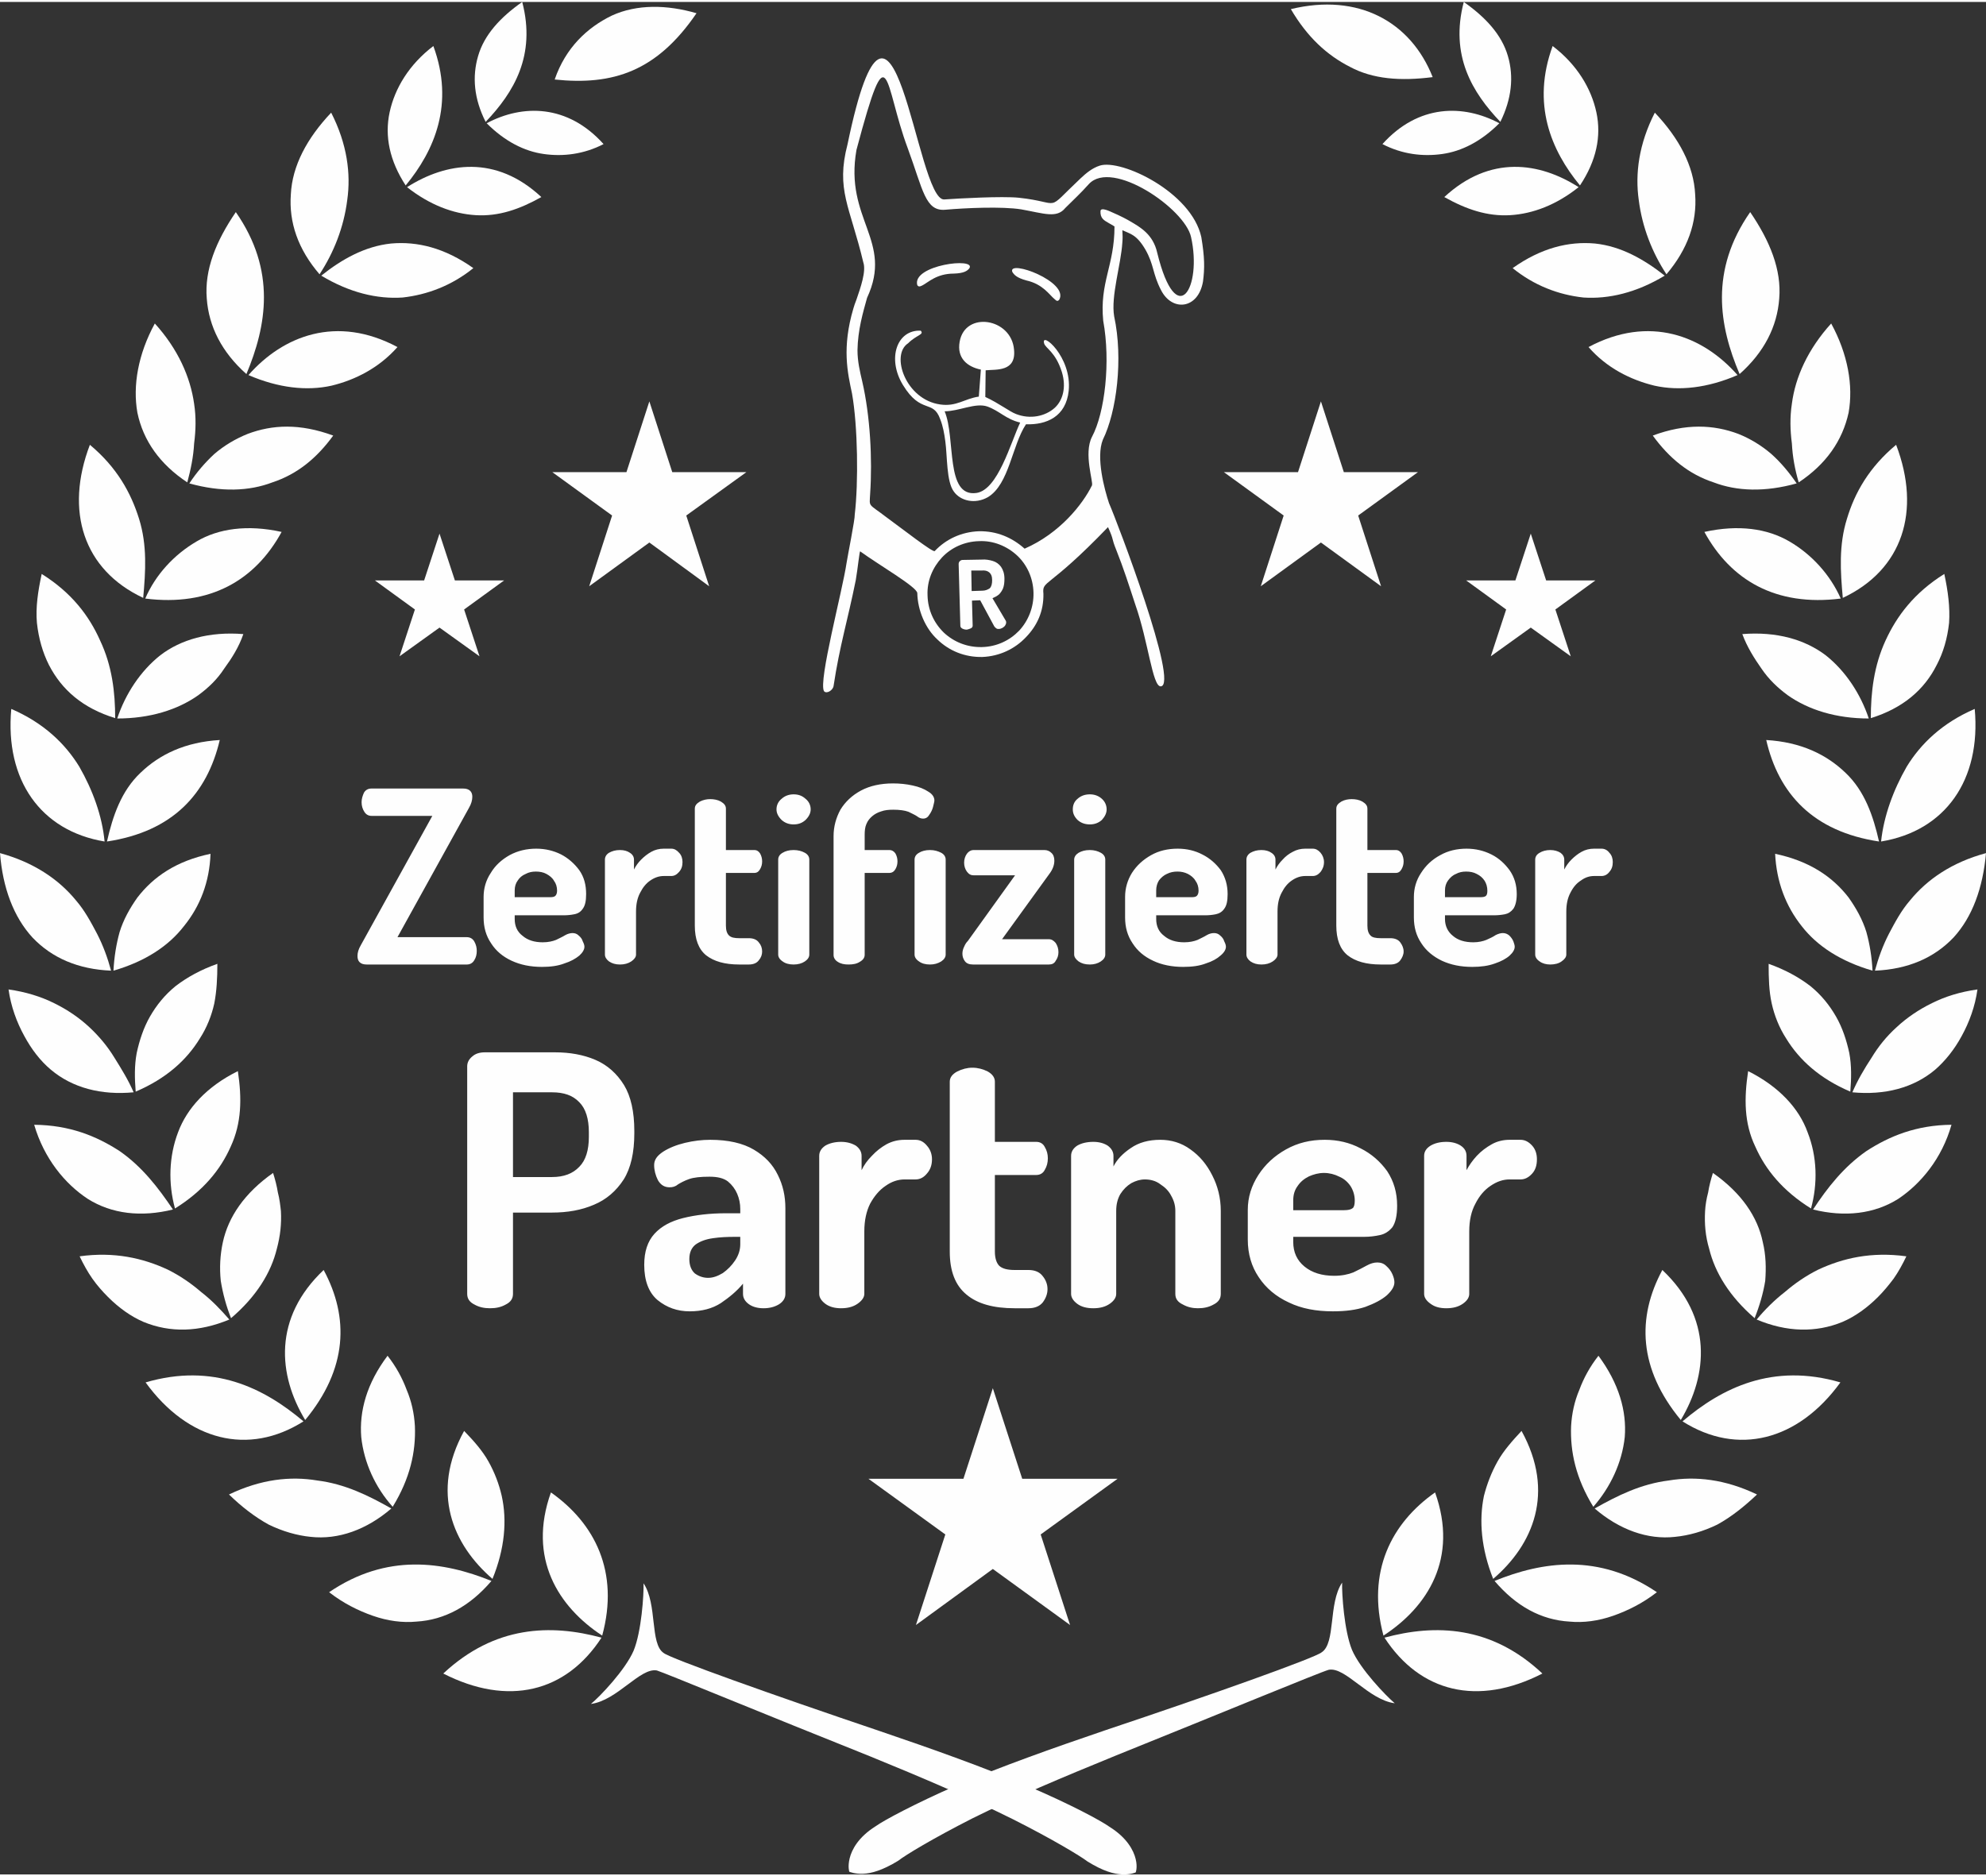<?xml version="1.0" encoding="UTF-8"?>
<!DOCTYPE svg PUBLIC "-//W3C//DTD SVG 1.1//EN" "http://www.w3.org/Graphics/SVG/1.1/DTD/svg11.dtd">
<!-- Creator: CorelDRAW -->
<svg xmlns="http://www.w3.org/2000/svg" xml:space="preserve" width="200px" height="189px" version="1.1" style="shape-rendering:geometricPrecision; text-rendering:geometricPrecision; image-rendering:optimizeQuality; fill-rule:evenodd; clip-rule:evenodd"
viewBox="0 0 58.11 54.8"
 xmlns:xlink="http://www.w3.org/1999/xlink"
 xmlns:xodm="http://www.corel.com/coreldraw/odm/2003">
 <rect x="0" y="0" width="58.11" height="54.8" fill="#333333" stroke="none"/>
 <defs>
  <style type="text/css">
   <![CDATA[
    .fil1 {fill:#FEFEFE}
    .fil0 {fill:#FEFEFE;fill-rule:nonzero}
   ]]>
  </style>
 </defs>
 <g id="Layouts">
  <g id="_2188351021984">
   <g>
    <path class="fil0" d="M10.73 28.17c-0.09,0 -0.16,-0.02 -0.21,-0.07 -0.04,-0.04 -0.06,-0.1 -0.06,-0.18 0,-0.1 0.03,-0.2 0.1,-0.32l2.09 -3.78 -1.78 0c-0.09,0 -0.16,-0.04 -0.21,-0.12 -0.05,-0.08 -0.08,-0.17 -0.08,-0.28 0,-0.1 0.03,-0.19 0.07,-0.28 0.05,-0.08 0.12,-0.12 0.22,-0.12l2.68 0c0.09,0 0.16,0.02 0.21,0.07 0.04,0.04 0.06,0.1 0.06,0.17 0,0.1 -0.03,0.21 -0.1,0.33l-2.09 3.78 2.03 0c0.09,0 0.17,0.04 0.22,0.13 0.05,0.09 0.07,0.18 0.07,0.27 0,0.1 -0.02,0.19 -0.07,0.27 -0.05,0.09 -0.13,0.13 -0.22,0.13l-2.93 0zm5.13 0.07c-0.34,0 -0.63,-0.06 -0.89,-0.18 -0.26,-0.12 -0.46,-0.29 -0.6,-0.51 -0.15,-0.22 -0.22,-0.47 -0.22,-0.76l0 -0.6c0,-0.25 0.07,-0.49 0.21,-0.7 0.13,-0.22 0.32,-0.39 0.55,-0.52 0.24,-0.13 0.5,-0.19 0.78,-0.19 0.27,0 0.51,0.06 0.73,0.17 0.21,0.11 0.39,0.27 0.53,0.46 0.14,0.2 0.2,0.43 0.2,0.7 0,0.2 -0.03,0.34 -0.1,0.43 -0.06,0.09 -0.14,0.14 -0.25,0.16 -0.1,0.02 -0.2,0.03 -0.31,0.03l-1.43 0 0 0.11c0,0.2 0.07,0.37 0.23,0.49 0.15,0.13 0.35,0.19 0.59,0.19 0.16,0 0.29,-0.03 0.39,-0.07 0.1,-0.05 0.19,-0.09 0.27,-0.14 0.07,-0.04 0.15,-0.06 0.21,-0.06 0.07,0 0.13,0.02 0.18,0.07 0.06,0.05 0.1,0.1 0.12,0.17 0.03,0.06 0.05,0.11 0.05,0.16 0,0.08 -0.05,0.17 -0.15,0.26 -0.11,0.09 -0.25,0.17 -0.44,0.23 -0.18,0.07 -0.4,0.1 -0.65,0.1zm-0.8 -2.04l1.03 0c0.08,0 0.13,-0.01 0.16,-0.04 0.03,-0.03 0.05,-0.08 0.05,-0.15 0,-0.11 -0.03,-0.21 -0.09,-0.29 -0.05,-0.09 -0.13,-0.15 -0.22,-0.2 -0.09,-0.05 -0.2,-0.07 -0.31,-0.07 -0.11,0 -0.21,0.02 -0.3,0.07 -0.1,0.04 -0.18,0.11 -0.23,0.19 -0.06,0.08 -0.09,0.18 -0.09,0.29l0 0.2zm3.08 1.97c-0.13,0 -0.23,-0.03 -0.32,-0.09 -0.08,-0.06 -0.12,-0.13 -0.12,-0.2l0 -2.78c0,-0.08 0.04,-0.15 0.12,-0.2 0.09,-0.05 0.19,-0.08 0.32,-0.08 0.12,0 0.22,0.03 0.29,0.08 0.08,0.05 0.12,0.12 0.12,0.2l0 0.29c0.05,-0.1 0.12,-0.2 0.21,-0.29 0.09,-0.09 0.19,-0.17 0.3,-0.23 0.11,-0.06 0.23,-0.09 0.36,-0.09l0.22 0c0.09,0 0.16,0.04 0.23,0.12 0.07,0.07 0.1,0.17 0.1,0.27 0,0.12 -0.03,0.21 -0.1,0.29 -0.07,0.08 -0.14,0.12 -0.23,0.12l-0.22 0c-0.13,0 -0.26,0.04 -0.39,0.13 -0.12,0.08 -0.22,0.2 -0.3,0.36 -0.08,0.15 -0.12,0.33 -0.12,0.55l0 1.26c0,0.07 -0.05,0.14 -0.14,0.2 -0.09,0.06 -0.2,0.09 -0.33,0.09zm3.49 0c-0.42,0 -0.74,-0.09 -0.97,-0.27 -0.22,-0.18 -0.33,-0.47 -0.33,-0.87l0 -3.42c0,-0.09 0.05,-0.15 0.15,-0.21 0.1,-0.05 0.2,-0.07 0.3,-0.07 0.11,0 0.22,0.02 0.31,0.07 0.1,0.06 0.15,0.12 0.15,0.21l0 1.21 0.83 0c0.08,0 0.13,0.04 0.17,0.1 0.04,0.07 0.06,0.15 0.06,0.23 0,0.09 -0.02,0.16 -0.06,0.23 -0.04,0.07 -0.09,0.11 -0.17,0.11l-0.83 0 0 1.54c0,0.14 0.03,0.23 0.09,0.29 0.06,0.06 0.16,0.08 0.3,0.08l0.28 0c0.13,0 0.23,0.04 0.29,0.12 0.07,0.08 0.1,0.17 0.1,0.27 0,0.09 -0.03,0.18 -0.1,0.26 -0.06,0.08 -0.16,0.12 -0.29,0.12l-0.28 0zm1.59 0c-0.13,0 -0.24,-0.03 -0.32,-0.09 -0.09,-0.06 -0.13,-0.13 -0.13,-0.2l0 -2.78c0,-0.08 0.04,-0.15 0.13,-0.2 0.08,-0.05 0.19,-0.08 0.32,-0.08 0.13,0 0.24,0.03 0.33,0.08 0.09,0.05 0.13,0.12 0.13,0.2l0 2.78c0,0.07 -0.04,0.14 -0.13,0.2 -0.09,0.06 -0.2,0.09 -0.33,0.09zm0 -4.1c-0.13,0 -0.25,-0.04 -0.35,-0.13 -0.1,-0.1 -0.15,-0.2 -0.15,-0.31 0,-0.12 0.05,-0.23 0.15,-0.31 0.1,-0.09 0.22,-0.13 0.35,-0.13 0.14,0 0.25,0.04 0.35,0.13 0.1,0.08 0.15,0.19 0.15,0.31 0,0.11 -0.05,0.21 -0.15,0.31 -0.1,0.09 -0.21,0.13 -0.35,0.13zm1.61 4.1c-0.13,0 -0.23,-0.02 -0.32,-0.08 -0.08,-0.05 -0.12,-0.12 -0.12,-0.2l0 -3.48c0,-0.27 0.07,-0.53 0.2,-0.77 0.14,-0.23 0.34,-0.42 0.6,-0.56 0.26,-0.14 0.58,-0.21 0.94,-0.21 0.2,0 0.39,0.02 0.57,0.06 0.19,0.04 0.34,0.1 0.46,0.18 0.12,0.07 0.18,0.16 0.18,0.26 0,0.04 -0.02,0.1 -0.04,0.19 -0.02,0.08 -0.06,0.16 -0.11,0.23 -0.04,0.07 -0.1,0.11 -0.18,0.11 -0.06,0 -0.12,-0.02 -0.18,-0.07 -0.06,-0.04 -0.15,-0.08 -0.25,-0.13 -0.11,-0.04 -0.26,-0.06 -0.44,-0.06 -0.14,0 -0.25,0.01 -0.36,0.05 -0.1,0.03 -0.19,0.08 -0.26,0.14 -0.07,0.06 -0.13,0.13 -0.17,0.23 -0.04,0.09 -0.05,0.2 -0.05,0.32l0 0.44 0.72 0c0.08,0 0.14,0.04 0.18,0.1 0.04,0.07 0.06,0.15 0.06,0.23 0,0.09 -0.02,0.16 -0.06,0.23 -0.04,0.07 -0.1,0.11 -0.18,0.11l-0.72 0 0 2.4c0,0.08 -0.05,0.15 -0.14,0.2 -0.09,0.06 -0.2,0.08 -0.33,0.08zm2.38 0c-0.13,0 -0.24,-0.03 -0.32,-0.09 -0.09,-0.06 -0.13,-0.13 -0.13,-0.2l0 -2.78c0,-0.08 0.04,-0.15 0.13,-0.2 0.08,-0.05 0.19,-0.08 0.32,-0.08 0.13,0 0.23,0.03 0.33,0.08 0.09,0.05 0.13,0.12 0.13,0.2l0 2.78c0,0.07 -0.04,0.14 -0.13,0.2 -0.1,0.06 -0.2,0.09 -0.33,0.09zm1.26 0c-0.11,0 -0.19,-0.03 -0.24,-0.1 -0.05,-0.07 -0.07,-0.14 -0.07,-0.22 0,-0.07 0.02,-0.14 0.05,-0.2 0.03,-0.07 0.06,-0.12 0.11,-0.17l1.38 -1.92 -1.21 0c-0.08,0 -0.14,-0.03 -0.2,-0.11 -0.05,-0.07 -0.08,-0.16 -0.08,-0.26 0,-0.1 0.03,-0.19 0.08,-0.26 0.05,-0.07 0.12,-0.11 0.2,-0.11l2.07 0c0.08,0 0.15,0.03 0.2,0.08 0.06,0.05 0.09,0.13 0.09,0.23 0,0.13 -0.05,0.26 -0.14,0.38l-1.39 1.92 1.37 0c0.08,0 0.14,0.04 0.2,0.11 0.05,0.08 0.08,0.16 0.08,0.27 0,0.1 -0.03,0.18 -0.08,0.25 -0.04,0.08 -0.11,0.11 -0.2,0.11l-2.22 0zm3.42 0c-0.14,0 -0.24,-0.03 -0.33,-0.09 -0.08,-0.06 -0.13,-0.13 -0.13,-0.2l0 -2.78c0,-0.08 0.05,-0.15 0.13,-0.2 0.09,-0.05 0.19,-0.08 0.33,-0.08 0.12,0 0.23,0.03 0.32,0.08 0.09,0.05 0.13,0.12 0.13,0.2l0 2.78c0,0.07 -0.04,0.14 -0.13,0.2 -0.09,0.06 -0.2,0.09 -0.32,0.09zm0 -4.1c-0.14,0 -0.26,-0.04 -0.36,-0.13 -0.1,-0.1 -0.14,-0.2 -0.14,-0.31 0,-0.12 0.04,-0.23 0.14,-0.31 0.1,-0.09 0.22,-0.13 0.36,-0.13 0.13,0 0.25,0.04 0.35,0.13 0.09,0.08 0.14,0.19 0.14,0.31 0,0.11 -0.05,0.21 -0.14,0.31 -0.1,0.09 -0.22,0.13 -0.35,0.13zm2.73 4.17c-0.33,0 -0.63,-0.06 -0.88,-0.18 -0.26,-0.12 -0.46,-0.29 -0.6,-0.51 -0.15,-0.22 -0.22,-0.47 -0.22,-0.76l0 -0.6c0,-0.25 0.07,-0.49 0.2,-0.7 0.14,-0.22 0.33,-0.39 0.56,-0.52 0.23,-0.13 0.49,-0.19 0.78,-0.19 0.27,0 0.51,0.06 0.72,0.17 0.22,0.11 0.4,0.27 0.54,0.46 0.13,0.2 0.2,0.43 0.2,0.7 0,0.2 -0.03,0.34 -0.1,0.43 -0.06,0.09 -0.15,0.14 -0.25,0.16 -0.1,0.02 -0.2,0.03 -0.31,0.03l-1.43 0 0 0.11c0,0.2 0.07,0.37 0.23,0.49 0.15,0.13 0.35,0.19 0.59,0.19 0.16,0 0.29,-0.03 0.39,-0.07 0.1,-0.05 0.19,-0.09 0.27,-0.14 0.07,-0.04 0.14,-0.06 0.21,-0.06 0.07,0 0.13,0.02 0.18,0.07 0.06,0.05 0.1,0.1 0.12,0.17 0.03,0.06 0.05,0.11 0.05,0.16 0,0.08 -0.05,0.17 -0.16,0.26 -0.1,0.09 -0.24,0.17 -0.43,0.23 -0.18,0.07 -0.4,0.1 -0.66,0.1zm-0.79 -2.04l1.03 0c0.08,0 0.13,-0.01 0.16,-0.04 0.03,-0.03 0.05,-0.08 0.05,-0.15 0,-0.11 -0.03,-0.21 -0.09,-0.29 -0.05,-0.09 -0.13,-0.15 -0.22,-0.2 -0.1,-0.05 -0.2,-0.07 -0.31,-0.07 -0.11,0 -0.21,0.02 -0.31,0.07 -0.09,0.04 -0.17,0.11 -0.23,0.19 -0.05,0.08 -0.08,0.18 -0.08,0.29l0 0.2zm3.08 1.97c-0.13,0 -0.23,-0.03 -0.32,-0.09 -0.08,-0.06 -0.12,-0.13 -0.12,-0.2l0 -2.78c0,-0.08 0.04,-0.15 0.12,-0.2 0.09,-0.05 0.19,-0.08 0.32,-0.08 0.12,0 0.22,0.03 0.29,0.08 0.08,0.05 0.12,0.12 0.12,0.2l0 0.29c0.05,-0.1 0.12,-0.2 0.21,-0.29 0.08,-0.09 0.18,-0.17 0.3,-0.23 0.11,-0.06 0.23,-0.09 0.36,-0.09l0.22 0c0.09,0 0.16,0.04 0.23,0.12 0.06,0.07 0.1,0.17 0.1,0.27 0,0.12 -0.04,0.21 -0.1,0.29 -0.07,0.08 -0.14,0.12 -0.23,0.12l-0.22 0c-0.13,0 -0.26,0.04 -0.39,0.13 -0.12,0.08 -0.22,0.2 -0.3,0.36 -0.08,0.15 -0.12,0.33 -0.12,0.55l0 1.26c0,0.07 -0.05,0.14 -0.14,0.2 -0.09,0.06 -0.2,0.09 -0.33,0.09zm3.49 0c-0.42,0 -0.74,-0.09 -0.97,-0.27 -0.22,-0.18 -0.33,-0.47 -0.33,-0.87l0 -3.42c0,-0.09 0.05,-0.15 0.15,-0.21 0.09,-0.05 0.2,-0.07 0.3,-0.07 0.11,0 0.22,0.02 0.31,0.07 0.1,0.06 0.15,0.12 0.15,0.21l0 1.21 0.83 0c0.08,0 0.13,0.04 0.17,0.1 0.04,0.07 0.06,0.15 0.06,0.23 0,0.09 -0.02,0.16 -0.06,0.23 -0.04,0.07 -0.09,0.11 -0.17,0.11l-0.83 0 0 1.54c0,0.14 0.03,0.23 0.09,0.29 0.05,0.06 0.16,0.08 0.3,0.08l0.28 0c0.13,0 0.23,0.04 0.29,0.12 0.06,0.08 0.1,0.17 0.1,0.27 0,0.09 -0.04,0.18 -0.1,0.26 -0.06,0.08 -0.16,0.12 -0.29,0.12l-0.28 0zm2.68 0.07c-0.34,0 -0.63,-0.06 -0.89,-0.18 -0.25,-0.12 -0.46,-0.29 -0.6,-0.51 -0.15,-0.22 -0.22,-0.47 -0.22,-0.76l0 -0.6c0,-0.25 0.07,-0.49 0.21,-0.7 0.14,-0.22 0.32,-0.39 0.56,-0.52 0.23,-0.13 0.49,-0.19 0.77,-0.19 0.27,0 0.51,0.06 0.73,0.17 0.22,0.11 0.39,0.27 0.53,0.46 0.14,0.2 0.21,0.43 0.21,0.7 0,0.2 -0.04,0.34 -0.1,0.43 -0.07,0.09 -0.15,0.14 -0.25,0.16 -0.11,0.02 -0.21,0.03 -0.32,0.03l-1.43 0 0 0.11c0,0.2 0.08,0.37 0.23,0.49 0.15,0.13 0.35,0.19 0.6,0.19 0.15,0 0.28,-0.03 0.38,-0.07 0.11,-0.05 0.2,-0.09 0.27,-0.14 0.08,-0.04 0.15,-0.06 0.21,-0.06 0.07,0 0.13,0.02 0.19,0.07 0.05,0.05 0.09,0.1 0.12,0.17 0.02,0.06 0.04,0.11 0.04,0.16 0,0.08 -0.05,0.17 -0.15,0.26 -0.1,0.09 -0.25,0.17 -0.43,0.23 -0.19,0.07 -0.41,0.1 -0.66,0.1zm-0.8 -2.04l1.03 0c0.08,0 0.14,-0.01 0.17,-0.04 0.03,-0.03 0.04,-0.08 0.04,-0.15 0,-0.11 -0.03,-0.21 -0.08,-0.29 -0.06,-0.09 -0.13,-0.15 -0.23,-0.2 -0.09,-0.05 -0.2,-0.07 -0.31,-0.07 -0.11,0 -0.21,0.02 -0.3,0.07 -0.1,0.04 -0.17,0.11 -0.23,0.19 -0.06,0.08 -0.09,0.18 -0.09,0.29l0 0.2zm3.08 1.97c-0.12,0 -0.23,-0.03 -0.31,-0.09 -0.09,-0.06 -0.13,-0.13 -0.13,-0.2l0 -2.78c0,-0.08 0.04,-0.15 0.13,-0.2 0.08,-0.05 0.19,-0.08 0.31,-0.08 0.12,0 0.22,0.03 0.3,0.08 0.07,0.05 0.11,0.12 0.11,0.2l0 0.29c0.05,-0.1 0.12,-0.2 0.21,-0.29 0.09,-0.09 0.19,-0.17 0.3,-0.23 0.11,-0.06 0.23,-0.09 0.36,-0.09l0.22 0c0.09,0 0.17,0.04 0.23,0.12 0.07,0.07 0.1,0.17 0.1,0.27 0,0.12 -0.03,0.21 -0.1,0.29 -0.06,0.08 -0.14,0.12 -0.23,0.12l-0.22 0c-0.13,0 -0.26,0.04 -0.38,0.13 -0.13,0.08 -0.23,0.2 -0.31,0.36 -0.08,0.15 -0.12,0.33 -0.12,0.55l0 1.26c0,0.07 -0.05,0.14 -0.14,0.2 -0.08,0.06 -0.2,0.09 -0.33,0.09z"/>
    <path class="fil0" d="M14.34 38.23c-0.17,0 -0.32,-0.03 -0.46,-0.11 -0.14,-0.07 -0.21,-0.17 -0.21,-0.31l0 -6.66c0,-0.11 0.05,-0.21 0.15,-0.29 0.09,-0.08 0.21,-0.12 0.37,-0.12l2.05 0c0.43,0 0.83,0.07 1.18,0.22 0.35,0.15 0.63,0.4 0.84,0.74 0.2,0.33 0.3,0.78 0.3,1.34l0 0.07c0,0.56 -0.1,1.01 -0.31,1.35 -0.22,0.34 -0.51,0.59 -0.87,0.74 -0.37,0.16 -0.78,0.23 -1.23,0.23l-1.14 0 0 2.38c0,0.14 -0.07,0.24 -0.21,0.31 -0.14,0.08 -0.29,0.11 -0.46,0.11zm0.67 -3.84l1.14 0c0.35,0 0.61,-0.1 0.8,-0.3 0.19,-0.19 0.28,-0.49 0.28,-0.88l0 -0.13c0,-0.39 -0.09,-0.69 -0.28,-0.88 -0.19,-0.2 -0.45,-0.29 -0.8,-0.29l-1.14 0 0 2.48zm5.17 3.93c-0.36,0 -0.67,-0.11 -0.94,-0.33 -0.26,-0.22 -0.39,-0.57 -0.39,-1.03 0,-0.39 0.1,-0.69 0.3,-0.91 0.2,-0.22 0.48,-0.37 0.84,-0.46 0.36,-0.09 0.78,-0.14 1.25,-0.14l0.42 0 0 -0.13c0,-0.15 -0.03,-0.3 -0.09,-0.44 -0.06,-0.14 -0.15,-0.26 -0.27,-0.36 -0.13,-0.1 -0.31,-0.14 -0.54,-0.14 -0.26,0 -0.46,0.02 -0.6,0.07 -0.14,0.05 -0.25,0.11 -0.33,0.16 -0.07,0.06 -0.15,0.08 -0.24,0.08 -0.15,0 -0.26,-0.07 -0.34,-0.21 -0.07,-0.14 -0.11,-0.29 -0.11,-0.44 0,-0.15 0.08,-0.27 0.26,-0.39 0.17,-0.11 0.39,-0.2 0.64,-0.26 0.25,-0.06 0.5,-0.09 0.74,-0.09 0.53,0 0.96,0.1 1.28,0.29 0.32,0.19 0.55,0.43 0.7,0.74 0.15,0.3 0.22,0.62 0.22,0.97l0 2.51c0,0.12 -0.06,0.22 -0.18,0.3 -0.13,0.08 -0.28,0.12 -0.46,0.12 -0.17,0 -0.32,-0.04 -0.43,-0.12 -0.11,-0.08 -0.17,-0.18 -0.17,-0.3l0 -0.3c-0.18,0.22 -0.4,0.4 -0.65,0.57 -0.25,0.16 -0.55,0.24 -0.91,0.24zm0.54 -0.98c0.14,0 0.28,-0.05 0.43,-0.14 0.14,-0.1 0.26,-0.22 0.36,-0.37 0.1,-0.15 0.15,-0.31 0.15,-0.47l0 -0.22 -0.15 0c-0.23,0 -0.45,0.01 -0.65,0.04 -0.21,0.03 -0.37,0.09 -0.5,0.18 -0.12,0.09 -0.19,0.23 -0.19,0.43 0,0.19 0.06,0.33 0.16,0.42 0.11,0.08 0.24,0.13 0.39,0.13zm3.89 0.89c-0.18,0 -0.34,-0.04 -0.46,-0.13 -0.12,-0.09 -0.18,-0.19 -0.18,-0.29l0 -4.04c0,-0.12 0.06,-0.22 0.18,-0.3 0.12,-0.07 0.28,-0.11 0.46,-0.11 0.17,0 0.31,0.04 0.43,0.11 0.11,0.08 0.17,0.18 0.17,0.3l0 0.42c0.07,-0.15 0.17,-0.29 0.3,-0.42 0.13,-0.14 0.27,-0.25 0.43,-0.34 0.17,-0.09 0.34,-0.13 0.53,-0.13l0.32 0c0.13,0 0.24,0.06 0.33,0.17 0.1,0.11 0.15,0.25 0.15,0.4 0,0.17 -0.05,0.31 -0.15,0.42 -0.09,0.11 -0.2,0.17 -0.33,0.17l-0.32 0c-0.19,0 -0.38,0.06 -0.56,0.19 -0.18,0.12 -0.33,0.3 -0.45,0.52 -0.11,0.22 -0.17,0.49 -0.17,0.81l0 1.83c0,0.1 -0.07,0.2 -0.2,0.29 -0.13,0.09 -0.29,0.13 -0.48,0.13zm5.08 0c-0.62,0 -1.09,-0.13 -1.41,-0.4 -0.33,-0.27 -0.49,-0.69 -0.49,-1.26l0 -4.97c0,-0.12 0.07,-0.22 0.22,-0.3 0.14,-0.07 0.29,-0.11 0.44,-0.11 0.16,0 0.31,0.04 0.45,0.11 0.14,0.08 0.21,0.18 0.21,0.3l0 1.76 1.21 0c0.11,0 0.2,0.05 0.25,0.15 0.06,0.1 0.09,0.21 0.09,0.33 0,0.13 -0.03,0.24 -0.09,0.34 -0.05,0.1 -0.14,0.15 -0.25,0.15l-1.21 0 0 2.24c0,0.2 0.05,0.34 0.13,0.42 0.09,0.08 0.23,0.12 0.45,0.12l0.4 0c0.19,0 0.33,0.06 0.42,0.18 0.09,0.11 0.14,0.24 0.14,0.38 0,0.14 -0.05,0.27 -0.14,0.39 -0.09,0.11 -0.23,0.17 -0.42,0.17l-0.4 0zm2.3 0c-0.19,0 -0.35,-0.04 -0.47,-0.13 -0.12,-0.09 -0.18,-0.19 -0.18,-0.29l0 -4.04c0,-0.12 0.06,-0.22 0.18,-0.3 0.12,-0.07 0.28,-0.11 0.47,-0.11 0.17,0 0.31,0.04 0.42,0.11 0.11,0.08 0.17,0.18 0.17,0.3l0 0.31c0.1,-0.2 0.27,-0.38 0.51,-0.54 0.23,-0.16 0.52,-0.24 0.86,-0.24 0.32,0 0.62,0.09 0.88,0.28 0.27,0.19 0.48,0.44 0.64,0.76 0.16,0.31 0.25,0.66 0.25,1.04l0 2.43c0,0.14 -0.07,0.24 -0.21,0.31 -0.14,0.08 -0.29,0.11 -0.46,0.11 -0.15,0 -0.3,-0.03 -0.44,-0.11 -0.15,-0.07 -0.22,-0.17 -0.22,-0.31l0 -2.43c0,-0.16 -0.04,-0.3 -0.12,-0.44 -0.07,-0.14 -0.18,-0.25 -0.32,-0.34 -0.13,-0.1 -0.29,-0.14 -0.45,-0.14 -0.14,0 -0.27,0.04 -0.4,0.11 -0.13,0.08 -0.23,0.18 -0.32,0.32 -0.08,0.14 -0.12,0.3 -0.12,0.49l0 2.43c0,0.1 -0.06,0.2 -0.19,0.29 -0.13,0.09 -0.29,0.13 -0.48,0.13zm7.01 0.09c-0.49,0 -0.92,-0.08 -1.29,-0.26 -0.37,-0.17 -0.67,-0.42 -0.88,-0.74 -0.21,-0.31 -0.32,-0.68 -0.32,-1.1l0 -0.87c0,-0.37 0.11,-0.71 0.31,-1.02 0.2,-0.31 0.47,-0.56 0.81,-0.75 0.34,-0.19 0.71,-0.28 1.13,-0.28 0.38,0 0.73,0.08 1.05,0.25 0.32,0.16 0.58,0.39 0.78,0.67 0.19,0.29 0.29,0.62 0.29,1.01 0,0.29 -0.05,0.5 -0.14,0.63 -0.1,0.12 -0.22,0.2 -0.37,0.23 -0.14,0.03 -0.29,0.05 -0.45,0.05l-2.08 0 0 0.15c0,0.3 0.11,0.54 0.33,0.72 0.22,0.18 0.51,0.27 0.87,0.27 0.22,0 0.41,-0.04 0.56,-0.1 0.15,-0.07 0.28,-0.14 0.39,-0.2 0.11,-0.06 0.21,-0.09 0.31,-0.09 0.1,0 0.19,0.03 0.26,0.1 0.08,0.07 0.14,0.15 0.18,0.24 0.04,0.09 0.06,0.17 0.06,0.24 0,0.12 -0.07,0.24 -0.22,0.38 -0.15,0.13 -0.36,0.24 -0.63,0.34 -0.27,0.09 -0.58,0.13 -0.95,0.13zm-1.16 -2.96l1.49 0c0.12,0 0.2,-0.02 0.25,-0.06 0.04,-0.03 0.06,-0.11 0.06,-0.22 0,-0.15 -0.04,-0.29 -0.12,-0.42 -0.08,-0.12 -0.19,-0.22 -0.33,-0.28 -0.14,-0.07 -0.29,-0.11 -0.45,-0.11 -0.16,0 -0.3,0.04 -0.44,0.1 -0.14,0.07 -0.25,0.16 -0.33,0.28 -0.09,0.12 -0.13,0.26 -0.13,0.42l0 0.29zm4.48 2.87c-0.19,0 -0.34,-0.04 -0.46,-0.13 -0.13,-0.09 -0.19,-0.19 -0.19,-0.29l0 -4.04c0,-0.12 0.06,-0.22 0.19,-0.3 0.12,-0.07 0.27,-0.11 0.46,-0.11 0.17,0 0.31,0.04 0.42,0.11 0.12,0.08 0.17,0.18 0.17,0.3l0 0.42c0.08,-0.15 0.18,-0.29 0.3,-0.42 0.13,-0.14 0.28,-0.25 0.44,-0.34 0.16,-0.09 0.34,-0.13 0.52,-0.13l0.32 0c0.13,0 0.24,0.06 0.34,0.17 0.1,0.11 0.14,0.25 0.14,0.4 0,0.17 -0.04,0.31 -0.14,0.42 -0.1,0.11 -0.21,0.17 -0.34,0.17l-0.32 0c-0.19,0 -0.37,0.06 -0.56,0.19 -0.18,0.12 -0.33,0.3 -0.44,0.52 -0.12,0.22 -0.18,0.49 -0.18,0.81l0 1.83c0,0.1 -0.06,0.2 -0.19,0.29 -0.13,0.09 -0.29,0.13 -0.48,0.13z"/>
   </g>
   <g>
    <path class="fil0" d="M43.9 3.51c-0.82,-0.86 -1.48,-1.94 -1.07,-3.51 0.64,0.45 1.11,0.96 1.29,1.58 0.18,0.61 0.11,1.26 -0.22,1.93z"/>
    <path class="fil0" d="M43.87 3.55c-1.05,-0.56 -2.37,-0.56 -3.42,0.61 0.58,0.3 1.18,0.37 1.75,0.29 0.57,-0.08 1.14,-0.37 1.67,-0.9z"/>
    <path class="fil0" d="M41.92 2.2c-0.64,-1.62 -2.17,-2.47 -4.15,-1.99 0.48,0.82 1.06,1.35 1.73,1.69 0.67,0.36 1.48,0.42 2.42,0.3z"/>
    <path class="fil0" d="M46.23 5.37c-0.85,-1.03 -1.42,-2.39 -0.8,-4.08 0.71,0.54 1.13,1.24 1.28,1.94 0.15,0.7 0,1.42 -0.48,2.14z"/>
    <path class="fil0" d="M46.19 5.42c-1.14,-0.73 -2.59,-0.95 -3.93,0.29 0.64,0.36 1.26,0.57 1.93,0.53 0.66,-0.04 1.35,-0.3 2,-0.82z"/>
    <path class="fil0" d="M48.76 7.97c-0.42,-0.64 -0.71,-1.38 -0.81,-2.17 -0.11,-0.77 0,-1.64 0.47,-2.56 0.71,0.75 1.14,1.56 1.18,2.39 0.06,0.82 -0.22,1.61 -0.84,2.34z"/>
    <path class="fil0" d="M48.71 8.01c-0.61,-0.48 -1.28,-0.86 -2.04,-0.94 -0.77,-0.07 -1.58,0.13 -2.41,0.72 0.63,0.51 1.34,0.78 2.07,0.86 0.74,0.05 1.55,-0.14 2.38,-0.64z"/>
    <path class="fil0" d="M50.9 10.89c-0.6,-1.41 -0.88,-3.03 0.31,-4.74 0.58,0.85 0.92,1.69 0.85,2.53 -0.06,0.82 -0.44,1.57 -1.16,2.21z"/>
    <path class="fil0" d="M50.84 10.92c-1.01,-1.15 -2.58,-1.77 -4.36,-0.82 0.53,0.61 1.23,0.96 1.93,1.13 0.72,0.16 1.55,0.07 2.43,-0.31z"/>
    <path class="fil0" d="M52.63 14.06c-0.11,-0.37 -0.18,-0.75 -0.2,-1.14 -0.05,-0.38 -0.06,-0.77 0,-1.16 0.1,-0.78 0.47,-1.6 1.15,-2.35 0.49,0.9 0.65,1.82 0.51,2.61 -0.18,0.82 -0.66,1.51 -1.46,2.04z"/>
    <path class="fil0" d="M52.57 14.09c-0.22,-0.32 -0.46,-0.61 -0.74,-0.86 -0.29,-0.25 -0.62,-0.45 -0.97,-0.59 -0.72,-0.27 -1.53,-0.31 -2.5,0.05 0.48,0.66 1.05,1.13 1.78,1.37 0.68,0.26 1.5,0.29 2.43,0.03z"/>
    <path class="fil0" d="M53.92 17.44c-0.07,-0.77 -0.12,-1.54 0.12,-2.31 0.23,-0.77 0.65,-1.51 1.44,-2.17 0.74,1.94 0.19,3.66 -1.56,4.48z"/>
    <path class="fil0" d="M53.86 17.46c-0.31,-0.7 -0.85,-1.29 -1.5,-1.67 -0.65,-0.38 -1.49,-0.5 -2.49,-0.28 0.77,1.41 2.09,2.19 3.99,1.95z"/>
    <path class="fil0" d="M54.74 20.96c0,-0.76 0.09,-1.53 0.43,-2.27 0.33,-0.72 0.84,-1.4 1.72,-1.95 0.11,0.51 0.17,0.98 0.14,1.43 -0.05,0.46 -0.17,0.87 -0.36,1.23 -0.37,0.74 -1,1.27 -1.93,1.56z"/>
    <path class="fil0" d="M54.68 20.97c-0.24,-0.72 -0.68,-1.39 -1.26,-1.85 -0.61,-0.46 -1.43,-0.7 -2.44,-0.62 0.14,0.38 0.35,0.71 0.56,1.01 0.21,0.31 0.47,0.56 0.77,0.78 0.61,0.43 1.42,0.68 2.37,0.68z"/>
    <path class="fil0" d="M49.23 41.54c1.15,-0.98 2.64,-1.72 4.62,-1.14 -1.24,1.71 -3.01,2.16 -4.62,1.14z"/>
    <path class="fil0" d="M49.18 41.5c0.79,-1.32 0.94,-2.99 -0.54,-4.39 -0.75,1.39 -0.7,2.89 0.54,4.39z"/>
    <path class="fil0" d="M46.66 44.09c0.67,-0.38 1.36,-0.72 2.17,-0.82 0.78,-0.13 1.64,-0.04 2.58,0.41 -0.38,0.36 -0.76,0.66 -1.16,0.88 -0.41,0.2 -0.83,0.32 -1.24,0.36 -0.8,0.09 -1.63,-0.21 -2.35,-0.83z"/>
    <path class="fil0" d="M46.62 44.04c0.5,-0.57 0.84,-1.29 0.92,-2.04 0.06,-0.76 -0.17,-1.57 -0.77,-2.38 -0.25,0.32 -0.43,0.65 -0.56,1 -0.14,0.33 -0.22,0.69 -0.24,1.06 -0.03,0.75 0.14,1.53 0.65,2.36z"/>
    <path class="fil0" d="M43.73 46.21c1.4,-0.57 3.05,-0.82 4.75,0.33 -0.41,0.32 -0.85,0.54 -1.28,0.69 -0.43,0.15 -0.86,0.21 -1.28,0.17 -0.83,-0.05 -1.56,-0.45 -2.19,-1.19z"/>
    <path class="fil0" d="M43.69 46.15c1.17,-1 1.82,-2.53 0.83,-4.33 -0.27,0.29 -0.52,0.57 -0.7,0.89 -0.18,0.32 -0.31,0.66 -0.4,1.01 -0.15,0.72 -0.08,1.55 0.27,2.43z"/>
    <path class="fil0" d="M40.51 47.87c1.48,-0.4 3.12,-0.36 4.62,1.05 -1.89,0.97 -3.58,0.55 -4.62,-1.05z"/>
    <path class="fil0" d="M40.48 47.81c1.29,-0.84 2.2,-2.26 1.51,-4.19 -1.28,0.9 -2.01,2.32 -1.51,4.19z"/>
    <path class="fil0" d="M55.04 24.57c0.08,-0.75 0.36,-1.51 0.75,-2.19 0.41,-0.67 1.04,-1.28 1.99,-1.69 0.19,2.08 -0.86,3.57 -2.74,3.88z"/>
    <path class="fil0" d="M54.98 24.57c-0.17,-0.75 -0.42,-1.48 -0.98,-2.01 -0.56,-0.54 -1.31,-0.9 -2.32,-0.96 0.36,1.57 1.37,2.68 3.3,2.97z"/>
    <path class="fil0" d="M54.86 28.35c0.1,-0.37 0.23,-0.73 0.41,-1.08 0.18,-0.34 0.36,-0.68 0.62,-0.98 0.5,-0.61 1.22,-1.11 2.22,-1.38 -0.09,1.02 -0.4,1.87 -0.95,2.47 -0.57,0.6 -1.34,0.93 -2.3,0.97z"/>
    <path class="fil0" d="M54.79 28.35c-0.02,-0.39 -0.08,-0.77 -0.18,-1.13 -0.11,-0.36 -0.3,-0.7 -0.52,-1.01 -0.47,-0.61 -1.15,-1.07 -2.15,-1.28 0.04,0.82 0.31,1.53 0.78,2.12 0.45,0.58 1.14,1.03 2.07,1.3z"/>
    <path class="fil0" d="M54.2 31.91c0.15,-0.35 0.35,-0.69 0.56,-1.01 0.2,-0.33 0.44,-0.63 0.74,-0.9 0.29,-0.27 0.64,-0.51 1.03,-0.7 0.38,-0.19 0.82,-0.33 1.33,-0.4 -0.07,0.5 -0.24,0.96 -0.46,1.36 -0.21,0.39 -0.48,0.73 -0.78,0.99 -0.63,0.53 -1.47,0.75 -2.42,0.66z"/>
    <path class="fil0" d="M54.14 31.89c0.03,-0.38 0.04,-0.76 -0.03,-1.13 -0.08,-0.37 -0.2,-0.74 -0.39,-1.07 -0.19,-0.33 -0.43,-0.63 -0.75,-0.89 -0.34,-0.26 -0.74,-0.48 -1.22,-0.65 0,0.42 0.01,0.8 0.09,1.16 0.08,0.36 0.22,0.71 0.42,1.02 0.39,0.64 0.99,1.18 1.88,1.56z"/>
    <path class="fil0" d="M53.05 35.34c0.42,-0.64 0.9,-1.25 1.56,-1.71 0.68,-0.44 1.46,-0.76 2.49,-0.77 -0.28,0.99 -0.9,1.73 -1.56,2.17 -0.7,0.44 -1.56,0.54 -2.49,0.31z"/>
    <path class="fil0" d="M52.99 35.31c0.2,-0.73 0.18,-1.52 -0.1,-2.23 -0.25,-0.7 -0.84,-1.34 -1.74,-1.79 -0.12,0.8 -0.12,1.52 0.21,2.21 0.3,0.68 0.81,1.3 1.63,1.81z"/>
    <path class="fil0" d="M51.4 38.56c0.24,-0.29 0.52,-0.57 0.83,-0.81 0.29,-0.25 0.61,-0.47 0.97,-0.65 0.73,-0.34 1.56,-0.53 2.58,-0.39 -0.11,0.23 -0.23,0.45 -0.37,0.65 -0.15,0.2 -0.3,0.38 -0.46,0.54 -0.32,0.32 -0.67,0.57 -1.04,0.73 -0.78,0.32 -1.63,0.3 -2.51,-0.07z"/>
    <path class="fil0" d="M51.34 38.52c0.14,-0.35 0.25,-0.72 0.31,-1.09 0.03,-0.38 0.02,-0.76 -0.07,-1.13 -0.15,-0.74 -0.62,-1.44 -1.46,-2.03 -0.06,0.19 -0.11,0.38 -0.14,0.57 -0.05,0.19 -0.08,0.37 -0.09,0.55 -0.02,0.37 0.01,0.73 0.12,1.1 0.17,0.7 0.6,1.4 1.33,2.03z"/>
    <path class="fil0" d="M40.81 49.79c-0.26,-0.22 -1.01,-1 -1.25,-1.56 -0.23,-0.56 -0.3,-1.65 -0.29,-1.97 -0.41,0.61 -0.18,1.77 -0.6,2.04 -0.19,0.16 -3.19,1.23 -6.3,2.27 -1.56,0.53 -3.13,1.09 -4.37,1.62 -1.23,0.54 -2.13,1.02 -2.38,1.2 -0.51,0.32 -0.7,0.69 -0.76,0.94 -0.06,0.25 -0.01,0.39 -0.01,0.39 0,0 0.16,0.07 0.4,0.06 0.25,-0.01 0.57,-0.1 1.03,-0.38 0.2,-0.16 1.01,-0.65 2.17,-1.24 1.16,-0.58 2.68,-1.22 4.2,-1.84 3.03,-1.22 6,-2.45 6.23,-2.51 0.49,-0.09 1.16,0.88 1.93,0.98z"/>
    <path class="fil0" d="M14.24 3.55c1.05,-0.56 2.37,-0.56 3.42,0.61 -0.58,0.3 -1.19,0.37 -1.75,0.29 -0.57,-0.08 -1.14,-0.37 -1.67,-0.9z"/>
    <path class="fil0" d="M14.21 3.51c0.82,-0.86 1.48,-1.94 1.07,-3.51 -0.64,0.45 -1.11,0.96 -1.29,1.58 -0.18,0.61 -0.12,1.26 0.22,1.93z"/>
    <path class="fil0" d="M16.23 2.27c1.71,0.18 2.99,-0.24 4.15,-1.94 -0.86,-0.25 -1.74,-0.27 -2.48,0.07 -0.72,0.35 -1.35,0.94 -1.67,1.87z"/>
    <path class="fil0" d="M11.91 5.42c1.15,-0.73 2.6,-0.95 3.93,0.29 -0.64,0.36 -1.25,0.57 -1.92,0.53 -0.66,-0.04 -1.35,-0.3 -2.01,-0.82z"/>
    <path class="fil0" d="M11.87 5.37c0.85,-1.03 1.43,-2.39 0.81,-4.08 -0.71,0.54 -1.13,1.24 -1.28,1.94 -0.15,0.7 0,1.42 0.47,2.14z"/>
    <path class="fil0" d="M9.4 8.01c0.6,-0.48 1.28,-0.86 2.04,-0.94 0.77,-0.07 1.58,0.13 2.41,0.72 -0.63,0.51 -1.35,0.78 -2.07,0.86 -0.74,0.05 -1.55,-0.14 -2.38,-0.64z"/>
    <path class="fil0" d="M9.35 7.97c0.42,-0.64 0.71,-1.38 0.81,-2.17 0.11,-0.77 0,-1.64 -0.47,-2.56 -0.71,0.75 -1.14,1.56 -1.18,2.39 -0.06,0.82 0.21,1.61 0.84,2.34z"/>
    <path class="fil0" d="M7.27 10.92c1.01,-1.15 2.58,-1.77 4.36,-0.82 -0.54,0.61 -1.23,0.96 -1.93,1.13 -0.72,0.16 -1.55,0.07 -2.43,-0.31z"/>
    <path class="fil0" d="M7.21 10.89c0.59,-1.41 0.88,-3.03 -0.31,-4.74 -0.58,0.85 -0.92,1.69 -0.85,2.53 0.06,0.82 0.44,1.57 1.16,2.21z"/>
    <path class="fil0" d="M5.54 14.09c0.21,-0.32 0.46,-0.61 0.73,-0.86 0.29,-0.25 0.63,-0.45 0.98,-0.59 0.72,-0.27 1.52,-0.31 2.5,0.05 -0.48,0.66 -1.05,1.13 -1.78,1.37 -0.68,0.26 -1.5,0.29 -2.43,0.03z"/>
    <path class="fil0" d="M5.48 14.06c0.1,-0.37 0.18,-0.75 0.2,-1.14 0.05,-0.38 0.06,-0.77 0,-1.16 -0.11,-0.78 -0.47,-1.6 -1.15,-2.35 -0.49,0.9 -0.65,1.82 -0.51,2.61 0.17,0.82 0.66,1.51 1.46,2.04z"/>
    <path class="fil0" d="M4.25 17.46c0.3,-0.7 0.85,-1.29 1.5,-1.67 0.64,-0.38 1.49,-0.5 2.49,-0.28 -0.77,1.41 -2.09,2.19 -3.99,1.95z"/>
    <path class="fil0" d="M4.19 17.44c0.07,-0.77 0.12,-1.54 -0.12,-2.31 -0.24,-0.77 -0.65,-1.51 -1.44,-2.17 -0.74,1.94 -0.19,3.66 1.56,4.48z"/>
    <path class="fil0" d="M3.43 20.97c0.24,-0.72 0.68,-1.39 1.26,-1.85 0.6,-0.46 1.43,-0.7 2.43,-0.62 -0.13,0.38 -0.34,0.71 -0.56,1.01 -0.2,0.31 -0.46,0.56 -0.76,0.78 -0.61,0.43 -1.42,0.68 -2.37,0.68z"/>
    <path class="fil0" d="M3.37 20.96c0,-0.76 -0.09,-1.53 -0.44,-2.27 -0.32,-0.72 -0.83,-1.4 -1.71,-1.95 -0.11,0.51 -0.18,0.98 -0.14,1.43 0.05,0.46 0.17,0.87 0.35,1.23 0.38,0.74 1,1.27 1.94,1.56z"/>
    <path class="fil0" d="M8.93 41.5c-0.8,-1.32 -0.94,-2.99 0.54,-4.39 0.75,1.39 0.7,2.89 -0.54,4.39z"/>
    <path class="fil0" d="M8.88 41.54c-1.16,-0.98 -2.64,-1.72 -4.62,-1.14 1.24,1.71 3.01,2.16 4.62,1.14z"/>
    <path class="fil0" d="M11.49 44.04c-0.51,-0.57 -0.84,-1.29 -0.92,-2.04 -0.06,-0.76 0.16,-1.57 0.77,-2.38 0.25,0.32 0.43,0.65 0.56,1 0.14,0.33 0.22,0.69 0.24,1.06 0.03,0.75 -0.14,1.53 -0.65,2.36z"/>
    <path class="fil0" d="M11.45 44.09c-0.67,-0.38 -1.36,-0.72 -2.17,-0.82 -0.78,-0.13 -1.64,-0.04 -2.58,0.41 0.37,0.36 0.76,0.66 1.16,0.88 0.41,0.2 0.83,0.32 1.23,0.36 0.81,0.09 1.64,-0.21 2.36,-0.83z"/>
    <path class="fil0" d="M14.41 46.15c-1.16,-1 -1.82,-2.53 -0.83,-4.33 0.28,0.29 0.53,0.57 0.71,0.89 0.18,0.32 0.31,0.66 0.39,1.01 0.16,0.72 0.09,1.55 -0.27,2.43z"/>
    <path class="fil0" d="M14.38 46.21c-1.41,-0.57 -3.06,-0.82 -4.75,0.33 0.41,0.32 0.85,0.54 1.28,0.69 0.43,0.15 0.86,0.21 1.28,0.17 0.82,-0.05 1.56,-0.45 2.19,-1.19z"/>
    <path class="fil0" d="M17.62 47.81c-1.28,-0.84 -2.19,-2.26 -1.5,-4.19 1.28,0.9 2.01,2.32 1.5,4.19z"/>
    <path class="fil0" d="M17.6 47.87c-1.48,-0.4 -3.12,-0.36 -4.63,1.05 1.9,0.97 3.59,0.55 4.63,-1.05z"/>
    <path class="fil0" d="M3.13 24.57c0.17,-0.75 0.42,-1.48 0.98,-2.01 0.56,-0.54 1.31,-0.9 2.32,-0.96 -0.37,1.57 -1.37,2.68 -3.3,2.97z"/>
    <path class="fil0" d="M3.06 24.57c-0.07,-0.75 -0.35,-1.51 -0.74,-2.19 -0.41,-0.67 -1.04,-1.28 -1.99,-1.69 -0.19,2.08 0.86,3.57 2.73,3.88z"/>
    <path class="fil0" d="M3.32 28.35c0.02,-0.39 0.08,-0.77 0.18,-1.13 0.11,-0.36 0.3,-0.7 0.52,-1.01 0.47,-0.61 1.14,-1.07 2.14,-1.28 -0.03,0.82 -0.3,1.53 -0.78,2.12 -0.45,0.58 -1.13,1.03 -2.06,1.3z"/>
    <path class="fil0" d="M3.25 28.35c-0.1,-0.37 -0.23,-0.73 -0.41,-1.08 -0.18,-0.34 -0.36,-0.68 -0.62,-0.98 -0.5,-0.61 -1.23,-1.11 -2.22,-1.38 0.08,1.02 0.4,1.87 0.95,2.47 0.57,0.6 1.34,0.93 2.3,0.97z"/>
    <path class="fil0" d="M3.97 31.89c-0.03,-0.38 -0.04,-0.76 0.03,-1.13 0.08,-0.37 0.2,-0.74 0.39,-1.07 0.19,-0.33 0.43,-0.63 0.75,-0.89 0.34,-0.26 0.74,-0.48 1.22,-0.65 0,0.42 -0.02,0.8 -0.09,1.16 -0.08,0.36 -0.22,0.71 -0.42,1.02 -0.39,0.64 -0.99,1.18 -1.88,1.56z"/>
    <path class="fil0" d="M3.91 31.91c-0.15,-0.35 -0.36,-0.69 -0.56,-1.01 -0.2,-0.33 -0.45,-0.63 -0.74,-0.9 -0.29,-0.27 -0.64,-0.51 -1.03,-0.7 -0.38,-0.19 -0.83,-0.33 -1.33,-0.4 0.07,0.5 0.24,0.96 0.46,1.36 0.21,0.39 0.47,0.73 0.78,0.99 0.63,0.53 1.47,0.75 2.42,0.66z"/>
    <path class="fil0" d="M5.12 35.31c-0.2,-0.73 -0.18,-1.52 0.09,-2.23 0.26,-0.7 0.84,-1.34 1.75,-1.79 0.12,0.8 0.11,1.52 -0.21,2.21 -0.3,0.68 -0.81,1.3 -1.63,1.81z"/>
    <path class="fil0" d="M5.06 35.34c-0.43,-0.64 -0.9,-1.25 -1.56,-1.71 -0.68,-0.44 -1.46,-0.76 -2.5,-0.77 0.29,0.99 0.9,1.73 1.57,2.17 0.7,0.44 1.56,0.54 2.49,0.31z"/>
    <path class="fil0" d="M6.76 38.52c-0.14,-0.35 -0.24,-0.72 -0.3,-1.09 -0.04,-0.38 -0.02,-0.76 0.06,-1.13 0.16,-0.74 0.63,-1.44 1.47,-2.03 0.06,0.19 0.11,0.38 0.14,0.57 0.05,0.19 0.07,0.37 0.09,0.55 0.02,0.37 -0.02,0.73 -0.12,1.1 -0.17,0.7 -0.6,1.4 -1.34,2.03z"/>
    <path class="fil0" d="M6.71 38.56c-0.25,-0.29 -0.52,-0.57 -0.83,-0.81 -0.29,-0.25 -0.61,-0.47 -0.97,-0.65 -0.73,-0.34 -1.57,-0.53 -2.58,-0.39 0.11,0.23 0.23,0.45 0.37,0.65 0.14,0.2 0.3,0.38 0.46,0.54 0.32,0.32 0.67,0.57 1.04,0.73 0.78,0.32 1.62,0.3 2.51,-0.07z"/>
    <path class="fil0" d="M18.83 46.28c0.01,0.33 -0.06,1.41 -0.29,1.97 -0.24,0.56 -0.99,1.35 -1.25,1.56 0.77,-0.1 1.44,-1.07 1.93,-0.98 0.23,0.07 3.2,1.3 6.23,2.51 1.52,0.62 3.04,1.27 4.2,1.85 1.15,0.58 1.96,1.07 2.17,1.23 0.45,0.28 0.77,0.37 1.02,0.38 0.24,0.01 0.39,-0.06 0.39,-0.06 0,0 0.06,-0.14 0,-0.39 -0.06,-0.25 -0.25,-0.62 -0.76,-0.94 -0.25,-0.18 -1.14,-0.66 -2.38,-1.19 -1.23,-0.53 -2.8,-1.09 -4.36,-1.62 -3.11,-1.05 -6.11,-2.12 -6.31,-2.28 -0.41,-0.27 -0.18,-1.43 -0.59,-2.04z"/>
   </g>
   <g>
    <path class="fil1" d="M31.95 14.15c0.05,-0.09 -0.25,-0.93 0,-1.42 0.38,-0.71 0.55,-2.2 0.33,-3.4 -0.11,-1.13 0.33,-1.61 0.33,-2.76 -0.06,-0.04 -0.12,-0.07 -0.17,-0.1 -0.14,-0.08 -0.25,-0.14 -0.24,-0.35 0.01,-0.13 0.3,0.02 0.37,0.05 0.19,0.08 0.42,0.2 0.5,0.25 0.29,0.17 0.67,0.38 0.79,0.92 0.57,2.32 1.32,1.01 0.99,-0.46 -0.18,-0.83 -2.31,-2.29 -2.99,-1.55 -0.28,0.31 -0.39,0.4 -0.69,0.7 -0.25,0.31 -0.62,0.16 -1.29,0.04 -0.56,-0.09 -1.64,-0.04 -2.21,0.01 -0.6,0.06 -0.66,-0.58 -1.11,-1.8 -0.7,-1.87 -0.54,-3.56 -1.5,0.05 -0.36,2.04 1.09,2.65 0.31,4.33 -0.12,0.43 -0.27,0.94 -0.28,1.53 0,0.33 0.07,0.62 0.14,0.92 0.23,1 0.3,2.26 0.23,3.29 -0.02,0.4 -0.07,0.26 0.49,0.69 0.48,0.35 1.35,1.03 1.4,0.98 0.33,-0.35 0.78,-0.56 1.29,-0.58 0.52,-0.01 0.97,0.18 1.34,0.51 1.03,-0.45 1.7,-1.3 1.97,-1.85zm-6.78 1.93c-0.02,-0.03 -0.07,0.49 -0.13,0.84 -0.24,1.19 -0.47,1.91 -0.65,3.1 -0.02,0.13 -0.21,0.24 -0.28,0.15 -0.17,-0.29 0.54,-2.93 0.66,-3.75 0.03,-0.2 0.25,-1.29 0.24,-1.42 0.11,-0.93 0.09,-2.58 -0.08,-3.54 -0.13,-0.61 -0.3,-1.34 0.04,-2.49 0.02,-0.07 0.05,-0.16 0.09,-0.26 0.12,-0.35 0.29,-0.83 0.2,-1.09 -0.39,-1.64 -0.81,-2.12 -0.46,-3.46 1.35,-6.5 2,1.69 2.83,1.62 0.42,-0.03 1.69,-0.1 2.18,-0.05 1.31,0.14 0.73,0.45 1.8,-0.56 0.17,-0.16 0.35,-0.31 0.57,-0.38 0.62,-0.2 2.68,0.77 2.97,2.09 0.1,0.6 0.1,0.91 0.05,1.3 -0.14,0.82 -0.91,0.89 -1.23,0.25 -0.25,-0.48 -0.2,-0.74 -0.46,-1.19 -0.26,-0.44 -0.44,-0.45 -0.67,-0.56 0.01,0.14 0.01,0.25 0,0.36 -0.04,0.65 -0.34,1.57 -0.24,2.16 0.27,1.25 0.07,2.8 -0.33,3.61 -0.21,0.52 0.05,1.47 0.18,1.86 0.23,0.52 2.07,5.35 1.51,5.36 -0.24,0 -0.36,-1.31 -0.74,-2.39 -0.19,-0.58 -0.35,-1.08 -0.55,-1.58 -0.17,-0.42 -0.06,-0.27 -0.25,-0.69 -1.77,1.84 -1.93,1.54 -1.89,1.95 0.01,0.51 -0.18,0.93 -0.51,1.27 -0.32,0.34 -0.77,0.56 -1.28,0.58 -0.51,0.01 -0.97,-0.18 -1.31,-0.51 -0.35,-0.32 -0.58,-0.85 -0.59,-1.36 -0.01,-0.18 -1.12,-0.82 -1.67,-1.22zm4.59 0.12c-0.29,-0.27 -0.69,-0.44 -1.11,-0.42 -0.43,0.01 -0.82,0.19 -1.09,0.48 -0.27,0.29 -0.44,0.68 -0.42,1.11 0.01,0.43 0.19,0.81 0.48,1.09 0.29,0.27 0.68,0.43 1.11,0.42 0.43,-0.01 0.81,-0.19 1.09,-0.48 0.27,-0.29 0.43,-0.69 0.42,-1.11 -0.01,-0.43 -0.19,-0.82 -0.48,-1.09z"/>
    <path class="fil1" d="M27.64 11.98c0.42,0 0.9,-0.26 1.25,-0.14 0.36,0.13 0.54,0.37 0.96,0.47 -0.28,0.59 -0.65,1.97 -1.28,2.06 -0.92,0.13 -0.6,-1.6 -0.93,-2.39zm2.38 0.38c0.6,0.02 1.17,-0.22 1.25,-0.98 0.1,-1 -0.82,-1.76 -0.72,-1.39 0.04,0.15 0.33,0.24 0.52,0.84 0.14,0.46 0.02,0.84 -0.21,1.05 -0.28,0.25 -0.72,0.34 -1.13,0.18 -0.19,-0.07 -0.49,-0.31 -0.9,-0.5l0.01 -0.78c0.31,-0.03 0.9,0.05 0.83,-0.61 -0.08,-0.92 -1.43,-1.13 -1.59,-0.23 -0.09,0.49 0.23,0.74 0.62,0.82l-0.06 0.79c-0.42,0.06 -0.65,0.3 -1.13,0.23 -1.01,-0.14 -1.46,-1.45 -0.94,-1.79 0.25,-0.25 0.48,-0.25 0.37,-0.37 -0.7,-0.03 -0.99,0.82 -0.52,1.59 0.53,0.87 0.88,0.41 1.09,1 0.08,0.2 0.12,0.42 0.15,0.65 0.06,0.43 0.03,1.18 0.25,1.47 0.19,0.27 0.62,0.38 1,0.16 0.62,-0.38 0.7,-1.51 1.11,-2.13z"/>
    <path class="fil1" d="M26.84 8.29c0.03,0.04 0.06,0.05 0.14,0.01 0.18,-0.09 0.42,-0.35 0.93,-0.35 0.3,-0.01 0.39,-0.08 0.45,-0.15 0.23,-0.34 -1.69,-0.1 -1.52,0.49z"/>
    <path class="fil1" d="M30.99 8.72c-0.04,0.04 -0.07,0.04 -0.13,-0.02 -0.16,-0.13 -0.34,-0.44 -0.83,-0.55 -0.29,-0.08 -0.36,-0.17 -0.41,-0.25 -0.14,-0.38 1.68,0.29 1.37,0.82z"/>
    <path class="fil0" d="M29.22 18.35c-0.02,0 -0.05,0 -0.07,-0.02 -0.02,-0.01 -0.04,-0.03 -0.06,-0.06l-0.41 -0.76 -0.24 0.01 0.02 0.73c0,0.03 -0.01,0.06 -0.05,0.08 -0.04,0.02 -0.08,0.03 -0.12,0.04 -0.05,0 -0.09,-0.01 -0.13,-0.03 -0.04,-0.02 -0.06,-0.05 -0.06,-0.08l-0.05 -1.81c0,-0.03 0.01,-0.06 0.03,-0.08 0.02,-0.02 0.05,-0.04 0.08,-0.04l0.56 -0.01c0.12,-0.01 0.23,0.01 0.33,0.04 0.1,0.03 0.18,0.09 0.24,0.17 0.06,0.09 0.1,0.2 0.1,0.35 0,0.11 -0.01,0.2 -0.04,0.28 -0.03,0.07 -0.07,0.13 -0.12,0.18 -0.06,0.05 -0.12,0.08 -0.19,0.11l0.39 0.66c0,0.01 0.01,0.02 0.01,0.03 0,0.01 0,0.01 0,0.02 0,0.03 -0.01,0.06 -0.03,0.09 -0.02,0.03 -0.05,0.05 -0.08,0.07 -0.04,0.02 -0.07,0.03 -0.11,0.03zm-0.79 -1.11l0.31 -0.01c0.09,0 0.16,-0.03 0.22,-0.07 0.05,-0.05 0.07,-0.13 0.07,-0.24 0,-0.11 -0.03,-0.18 -0.09,-0.23 -0.05,-0.04 -0.12,-0.06 -0.22,-0.05l-0.3 0 0.01 0.6z"/>
   </g>
   <g>
    <polygon class="fil0" points="38.65,11.69 39.32,13.76 41.49,13.76 39.74,15.03 40.41,17.1 38.65,15.82 36.89,17.1 37.56,15.03 35.81,13.76 37.98,13.76 "/>
    <polygon class="fil0" points="44.79,15.56 45.24,16.93 46.68,16.93 45.51,17.78 45.96,19.15 44.79,18.31 43.62,19.15 44.07,17.78 42.9,16.93 44.34,16.93 "/>
    <polygon class="fil0" points="19,11.69 18.33,13.76 16.16,13.76 17.91,15.03 17.24,17.1 19,15.82 20.75,17.1 20.08,15.03 21.84,13.76 19.67,13.76 "/>
    <polygon class="fil0" points="12.86,15.56 12.41,16.93 10.97,16.93 12.14,17.78 11.69,19.15 12.86,18.31 14.03,19.15 13.58,17.78 14.75,16.93 13.31,16.93 "/>
   </g>
   <polygon class="fil0" points="29.05,40.57 28.19,43.22 25.41,43.22 27.66,44.85 26.8,47.5 29.05,45.86 31.31,47.5 30.45,44.85 32.7,43.22 29.91,43.22 "/>
  </g>
 </g>
</svg>
